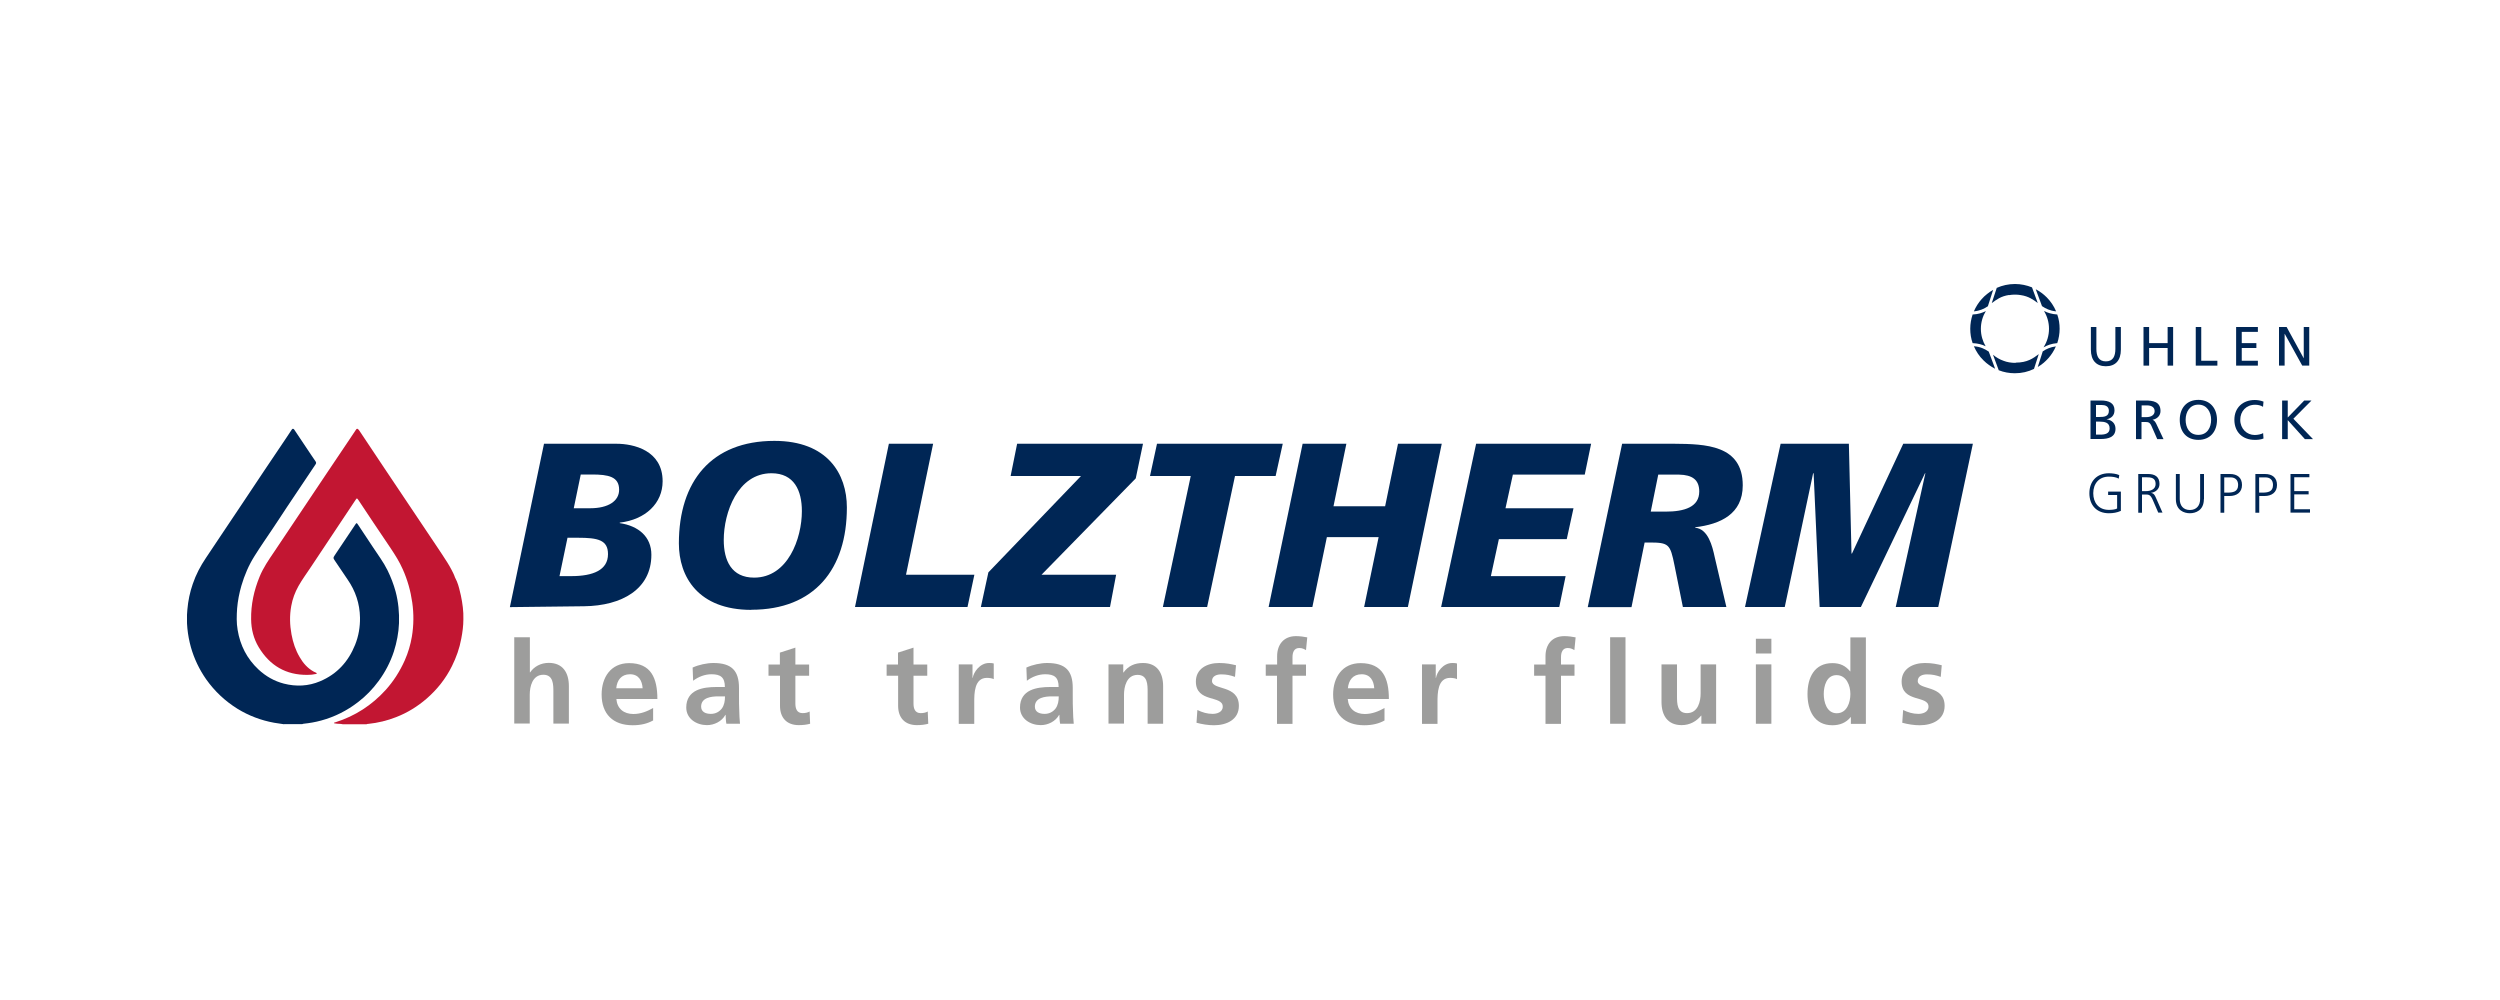 <?xml version="1.0" encoding="UTF-8"?><svg id="Layer_1" xmlns="http://www.w3.org/2000/svg" xmlns:xlink="http://www.w3.org/1999/xlink" viewBox="0 0 200 80"><defs><style>.cls-1{fill:none;}.cls-1,.cls-2,.cls-3,.cls-4{stroke-width:0px;}.cls-5{clip-path:url(#clippath-1);}.cls-6{clip-path:url(#clippath);}.cls-2{fill:#c21632;}.cls-3{fill:#9d9d9c;}.cls-4{fill:#002655;}</style><clipPath id="clippath"><polygon class="cls-1" points="156.65 29.86 165.75 29.86 165.75 21.98 156.65 21.98 156.65 29.86 156.65 29.86 156.65 29.86"/></clipPath><clipPath id="clippath-1"><rect class="cls-1" x="14.96" y="21.98" width="170.08" height="36.03"/></clipPath></defs><path class="cls-4" d="M45.9,40.66h1.31c1.46,0,2.32-.58,2.32-1.48,0-1.05-.86-1.22-2.17-1.22h-.9l-.56,2.7h0ZM44.76,46.09h.94c1.76,0,2.94-.49,2.94-1.76,0-1.14-.82-1.31-2.4-1.31h-.84l-.64,3.07h0ZM43.52,35.5h5.8c1.35,0,3.69.52,3.69,3,0,1.76-1.37,3.07-3.43,3.31v.04c1.5.22,2.53,1.09,2.53,2.53,0,2.77-2.38,4.08-5.37,4.12l-5.95.07,2.73-13.07h0Z"/><path class="cls-4" d="M61.72,37.86c-2.7,0-3.82,3.13-3.82,5.34,0,1.65.62,3.01,2.43,3.01,2.7,0,3.82-3.13,3.82-5.32,0-1.65-.62-3.03-2.43-3.03h0ZM60.11,48.79c-4.25,0-5.8-2.64-5.8-5.32,0-4.96,2.6-8.2,7.64-8.2,4.25,0,5.8,2.64,5.8,5.33,0,4.94-2.6,8.18-7.64,8.18h0Z"/><polygon class="cls-4" points="71.11 35.5 74.65 35.5 72.48 45.98 77.95 45.98 77.4 48.56 68.4 48.56 71.11 35.5 71.11 35.5"/><polygon class="cls-4" points="81.37 35.5 91.44 35.5 90.86 38.27 83.32 45.98 89.29 45.98 88.8 48.56 78.47 48.56 79.07 45.79 86.48 38.08 80.85 38.08 81.37 35.5 81.37 35.5"/><polygon class="cls-4" points="95.26 38.08 92 38.08 92.56 35.5 102.62 35.5 102.05 38.08 98.8 38.08 96.57 48.56 93.03 48.56 95.26 38.08 95.26 38.08"/><polygon class="cls-4" points="104.21 35.5 107.71 35.5 106.68 40.5 110.81 40.5 111.84 35.5 115.34 35.5 112.63 48.56 109.13 48.56 110.29 42.97 106.15 42.97 104.99 48.56 101.49 48.56 104.21 35.5 104.21 35.5"/><polygon class="cls-4" points="118.09 35.5 127.29 35.5 126.78 37.97 121.03 37.97 120.44 40.66 125.88 40.66 125.34 43.13 119.91 43.13 119.27 46.09 125.25 46.09 124.74 48.56 115.29 48.56 118.09 35.5 118.09 35.5"/><path class="cls-4" d="M132.06,40.93h1.18c1.52,0,2.7-.37,2.7-1.61,0-.94-.56-1.33-1.61-1.35h-1.67l-.6,2.96h0ZM129.76,35.5h4.18c2.49.02,5.48.09,5.48,3.33,0,2.3-1.8,3.11-3.8,3.35v.04c1.03.09,1.37,1.48,1.55,2.32l.94,4.02h-3.48l-.67-3.33c-.34-1.7-.45-1.83-2.02-1.83h-.37l-1.05,5.17h-3.5l2.75-13.07h0Z"/><polygon class="cls-4" points="142.45 35.5 147.91 35.5 148.12 44.28 148.16 44.28 152.26 35.5 157.83 35.5 155.06 48.56 151.66 48.56 154.03 37.86 154 37.86 148.87 48.56 145.57 48.56 145.09 37.86 145.05 37.86 142.78 48.56 139.6 48.56 142.45 35.5 142.45 35.5"/><path class="cls-3" d="M41.15,50.98h1.24v2.81h.02c.31-.46.85-.76,1.49-.76,1.13,0,1.61.79,1.61,1.86v3h-1.24v-2.54c0-.58,0-1.37-.8-1.37-.89,0-1.09.97-1.09,1.58v2.32h-1.24v-6.92h0Z"/><path class="cls-3" d="M51.41,55.06c-.04-.6-.31-1.12-1.01-1.12s-1.04.48-1.1,1.12h2.1ZM52.24,57.64c-.45.25-.97.38-1.63.38-1.57,0-2.48-.9-2.48-2.46,0-1.37.73-2.51,2.2-2.51,1.76,0,2.26,1.21,2.26,2.87h-3.28c.06.77.59,1.2,1.36,1.2.6,0,1.12-.22,1.58-.48v1.01h0Z"/><path class="cls-3" d="M56.87,57.11c.38,0,.67-.17.87-.42.2-.27.26-.61.26-.98h-.54c-.55,0-1.37.09-1.37.82,0,.41.34.58.78.58h0ZM55.42,53.4c.48-.22,1.13-.36,1.65-.36,1.45,0,2.05.6,2.05,2v.61c0,.48,0,.84.02,1.19,0,.36.03.69.06,1.06h-1.09c-.05-.25-.05-.56-.06-.71h-.02c-.29.53-.9.82-1.47.82-.84,0-1.66-.51-1.66-1.41,0-.71.34-1.13.81-1.36.47-.23,1.08-.28,1.6-.28h.68c0-.77-.34-1.02-1.07-1.02-.53,0-1.05.2-1.47.52l-.04-1.06h0Z"/><path class="cls-3" d="M62.39,54.06h-.91v-.9h.91v-.95l1.24-.4v1.35h1.1v.9h-1.1v2.21c0,.41.11.78.58.78.22,0,.43-.05.56-.13l.04.98c-.26.07-.54.11-.91.11-.97,0-1.5-.6-1.5-1.54v-2.42h0Z"/><path class="cls-3" d="M71.84,54.06h-.91v-.9h.91v-.95l1.24-.4v1.35h1.1v.9h-1.1v2.21c0,.41.11.78.58.78.22,0,.43-.05.56-.13l.04.98c-.26.07-.54.11-.91.11-.97,0-1.5-.6-1.5-1.54v-2.42h0Z"/><path class="cls-3" d="M76.7,53.15h1.1v1.08h.02c.06-.44.56-1.19,1.3-1.19.12,0,.25,0,.38.04v1.25c-.11-.06-.33-.1-.55-.1-1.01,0-1.01,1.25-1.01,1.94v1.74h-1.24v-4.75h0Z"/><path class="cls-3" d="M83.57,57.11c.38,0,.67-.17.87-.42.2-.27.26-.61.26-.98h-.54c-.55,0-1.37.09-1.37.82,0,.41.34.58.78.58h0ZM82.12,53.4c.48-.22,1.13-.36,1.65-.36,1.45,0,2.05.6,2.05,2v.61c0,.48,0,.84.02,1.19,0,.36.03.69.06,1.06h-1.09c-.05-.25-.05-.56-.06-.71h-.02c-.29.53-.9.82-1.47.82-.84,0-1.66-.51-1.66-1.41,0-.71.34-1.13.81-1.36.47-.23,1.08-.28,1.6-.28h.68c0-.77-.34-1.02-1.07-1.02-.53,0-1.05.2-1.47.52l-.04-1.06h0Z"/><path class="cls-3" d="M88.69,53.15h1.17v.65h.02c.39-.54.91-.76,1.56-.76,1.13,0,1.61.79,1.61,1.86v3h-1.24v-2.54c0-.58,0-1.37-.8-1.37-.89,0-1.09.97-1.09,1.58v2.32h-1.24v-4.75h0Z"/><path class="cls-3" d="M98.8,54.15c-.38-.13-.65-.2-1.11-.2-.33,0-.73.12-.73.53,0,.76,2.15.28,2.15,1.99,0,1.11-.99,1.55-1.99,1.55-.47,0-.95-.08-1.4-.2l.07-1.02c.39.19.79.31,1.22.31.31,0,.81-.12.81-.58,0-.93-2.15-.29-2.15-2.01,0-1.02.89-1.48,1.86-1.48.58,0,.96.09,1.35.18l-.08.93h0Z"/><path class="cls-3" d="M102.17,54.06h-.91v-.9h.91v-.66c0-.95.54-1.61,1.51-1.61.31,0,.66.05.9.1l-.1,1.02c-.11-.06-.27-.17-.54-.17-.42,0-.54.36-.54.73v.59h1.08v.9h-1.08v3.85h-1.24v-3.85h0Z"/><path class="cls-3" d="M109.94,55.06c-.04-.6-.31-1.12-1.01-1.12s-1.04.48-1.1,1.12h2.1ZM110.76,57.64c-.45.25-.97.38-1.63.38-1.57,0-2.48-.9-2.48-2.46,0-1.37.73-2.51,2.2-2.51,1.76,0,2.26,1.21,2.26,2.87h-3.29c.06.77.59,1.2,1.36,1.2.6,0,1.12-.22,1.58-.48v1.01h0Z"/><path class="cls-3" d="M113.76,53.15h1.1v1.08h.02c.06-.44.56-1.19,1.3-1.19.12,0,.25,0,.38.04v1.25c-.11-.06-.33-.1-.55-.1-1.01,0-1.01,1.25-1.01,1.94v1.74h-1.24v-4.75h0Z"/><path class="cls-3" d="M123.64,54.06h-.91v-.9h.91v-.66c0-.95.53-1.61,1.51-1.61.31,0,.66.05.9.1l-.1,1.02c-.11-.06-.27-.17-.53-.17-.42,0-.54.36-.54.73v.59h1.08v.9h-1.08v3.85h-1.24v-3.85h0Z"/><polygon class="cls-3" points="128.81 50.98 130.04 50.98 130.04 57.9 128.81 57.9 128.81 50.98 128.81 50.98"/><path class="cls-3" d="M137.28,57.9h-1.17v-.65h-.02c-.38.46-.91.76-1.56.76-1.13,0-1.61-.79-1.61-1.86v-3h1.24v2.54c0,.58,0,1.36.8,1.36.9,0,1.09-.97,1.09-1.58v-2.32h1.24v4.75h0Z"/><path class="cls-3" d="M140.47,53.15h1.24v4.75h-1.24v-4.75h0ZM140.47,51.1h1.24v1.18h-1.24v-1.18h0Z"/><path class="cls-3" d="M146.94,57.06c.82,0,1.09-.87,1.09-1.54s-.31-1.51-1.11-1.51-1.02.88-1.02,1.51.23,1.54,1.04,1.54h0ZM148.07,57.37h-.02c-.37.46-.88.65-1.46.65-1.46,0-1.99-1.2-1.99-2.5s.54-2.47,1.99-2.47c.62,0,1.05.21,1.42.66h.02v-2.72h1.24v6.92h-1.2v-.54h0Z"/><path class="cls-3" d="M155.26,54.15c-.38-.13-.66-.2-1.11-.2-.33,0-.73.12-.73.53,0,.76,2.15.28,2.15,1.99,0,1.11-.99,1.55-1.99,1.55-.47,0-.95-.08-1.4-.2l.07-1.02c.39.19.79.31,1.22.31.31,0,.81-.12.81-.58,0-.93-2.15-.29-2.15-2.01,0-1.02.9-1.48,1.86-1.48.58,0,.96.09,1.35.18l-.08.93h0Z"/><path class="cls-4" d="M169.67,27.97c0,.87-.44,1.33-1.2,1.33s-1.2-.46-1.2-1.33v-1.81h.44v1.75c0,.59.19,1,.76,1s.76-.41.76-1v-1.75h.44v1.81h0Z"/><polygon class="cls-4" points="171.48 26.16 171.93 26.16 171.93 27.45 173.41 27.45 173.41 26.16 173.85 26.16 173.85 29.25 173.41 29.25 173.41 27.84 171.93 27.84 171.93 29.25 171.48 29.25 171.48 26.16 171.48 26.16 171.48 26.16"/><polygon class="cls-4" points="175.66 26.16 176.1 26.16 176.1 28.86 177.39 28.86 177.39 29.25 175.66 29.25 175.66 26.16 175.66 26.16 175.66 26.16"/><polygon class="cls-4" points="178.89 26.16 180.63 26.16 180.63 26.55 179.34 26.55 179.34 27.45 180.51 27.45 180.51 27.84 179.34 27.84 179.34 28.86 180.63 28.86 180.63 29.25 178.89 29.25 178.89 26.16 178.89 26.16 178.89 26.16"/><polygon class="cls-4" points="182.32 26.16 182.93 26.16 184.29 28.65 184.3 28.65 184.3 26.16 184.74 26.16 184.74 29.25 184.18 29.25 182.78 26.71 182.77 26.71 182.77 29.25 182.32 29.25 182.32 26.16 182.32 26.16 182.32 26.16"/><path class="cls-4" d="M167.24,32.04h.84c.64,0,1.08.21,1.08.78,0,.42-.25.64-.64.73h0c.42.04.72.32.72.75,0,.66-.55.82-1.18.82h-.82v-3.09h0ZM167.68,33.36h.24c.43,0,.79-.04.79-.5,0-.37-.31-.46-.57-.46h-.46v.96h0ZM167.68,34.77h.33c.4,0,.76-.08.76-.5,0-.48-.42-.54-.8-.54h-.29v1.04h0Z"/><path class="cls-4" d="M170.88,32.04h.76c.61,0,1.2.1,1.2.84,0,.38-.28.64-.64.7h0c.14.06.2.13.3.32l.58,1.23h-.5l-.47-1.07c-.14-.3-.28-.3-.52-.3h-.27v1.37h-.44v-3.09h0ZM171.32,33.37h.38c.42,0,.67-.19.67-.48,0-.28-.21-.46-.62-.46h-.42v.94h0Z"/><path class="cls-4" d="M175.87,31.99c.94,0,1.49.68,1.49,1.6s-.54,1.6-1.49,1.6-1.49-.66-1.49-1.6.55-1.6,1.49-1.6h0ZM175.87,34.79c.71,0,1.02-.59,1.02-1.21s-.34-1.21-1.02-1.21c-.68,0-1.02.58-1.02,1.21s.3,1.21,1.02,1.21h0Z"/><path class="cls-4" d="M181.05,32.55c-.19-.12-.41-.17-.64-.17-.71,0-1.19.51-1.19,1.21s.52,1.21,1.16,1.21c.22,0,.52-.06.67-.15l.03.43c-.23.1-.52.11-.7.11-.98,0-1.63-.63-1.63-1.61s.69-1.58,1.63-1.58c.24,0,.47.04.7.13l-.04.43h0Z"/><polygon class="cls-4" points="182.57 32.04 183.02 32.04 183.02 33.4 184.34 32.04 184.92 32.04 183.47 33.5 185.04 35.13 184.39 35.13 183.02 33.61 183.02 35.13 182.57 35.13 182.57 32.04 182.57 32.04 182.57 32.04"/><path class="cls-4" d="M169.37,39.6h-.72v-.27h1.02v1.54c-.31.14-.62.19-.96.19-.97,0-1.56-.64-1.56-1.6s.6-1.6,1.56-1.6c.24,0,.62.04.83.15l-.04.28c-.24-.13-.52-.16-.79-.16-.8,0-1.25.57-1.25,1.33s.44,1.33,1.25,1.33c.19,0,.51-.02.66-.11v-1.08h0Z"/><path class="cls-4" d="M171.05,37.92h.8c.55,0,.91.23.91.8,0,.4-.31.66-.69.71h0c.25.04.3.17.4.38l.53,1.2h-.34l-.45-1.04c-.18-.4-.31-.41-.6-.41h-.25v1.46h-.3v-3.09h0ZM171.36,39.29h.32c.36,0,.77-.14.77-.57,0-.5-.36-.54-.78-.54h-.31v1.1h0Z"/><path class="cls-4" d="M176.31,39.93c0,.91-.67,1.13-1.12,1.13s-1.12-.22-1.12-1.13v-2.01h.31v2.01c0,.51.28.87.81.87s.82-.36.82-.87v-2.01h.31v2.01h0Z"/><path class="cls-4" d="M177.64,37.92h.76c.58,0,.96.29.96.88s-.43.88-.99.88h-.43v1.34h-.3v-3.09h0ZM177.94,39.41h.21c.46,0,.9-.05.9-.61,0-.39-.22-.61-.61-.61h-.5v1.22h0Z"/><path class="cls-4" d="M180.44,37.92h.76c.58,0,.96.29.96.88s-.43.88-.99.88h-.43v1.34h-.31v-3.09h0ZM180.74,39.41h.21c.46,0,.89-.05.89-.61,0-.39-.22-.61-.61-.61h-.5v1.22h0Z"/><polygon class="cls-4" points="183.24 37.92 184.75 37.92 184.75 38.18 183.54 38.18 183.54 39.29 184.69 39.29 184.69 39.55 183.54 39.55 183.54 40.74 184.8 40.74 184.8 41.01 183.24 41.01 183.24 37.92 183.24 37.92 183.24 37.92"/><path class="cls-4" d="M159.45,23.19c-.69.39-1.23.99-1.54,1.72.49-.05.82-.21,1.12-.41l.42-1.31h0Z"/><path class="cls-4" d="M157.91,27.7c.18.41.43.8.76,1.12.28.28.6.51.94.68l-.51-1.37c-.31-.21-.66-.39-1.19-.43"/><path class="cls-4" d="M164.49,24.91c-.18-.42-.43-.8-.76-1.13-.26-.26-.55-.47-.87-.64l.5,1.35c.3.2.63.37,1.13.42"/><path class="cls-4" d="M163.92,26.3c0,.55-.16,1.06-.44,1.49.29-.17.63-.3,1.1-.34.12-.36.19-.75.19-1.15s-.06-.77-.19-1.14c-.45-.03-.78-.14-1.06-.28.25.41.4.9.4,1.42"/><g class="cls-6"><path class="cls-4" d="M158.47,26.3c0-.52.15-1.01.4-1.42-.28.15-.61.26-1.06.28-.12.36-.19.74-.19,1.14s.06.78.19,1.15c.43.02.76.11,1.04.25-.24-.41-.38-.88-.38-1.39"/><path class="cls-4" d="M161.26,29.03c-.39,0-.7-.06-.96-.16-.32-.11-.61-.28-.86-.49l.46,1.24c.41.16.84.24,1.29.24.55,0,1.07-.12,1.53-.35l.38-1.18c-.45.34-.92.68-1.85.68"/></g><path class="cls-4" d="M160.73,23.61c.15-.03.31-.04.47-.04s.32.01.47.04c.61.09.99.36,1.35.63l-.46-1.25c-.42-.17-.88-.27-1.36-.27-.52,0-1.01.11-1.46.31l-.4,1.22c.37-.28.75-.56,1.38-.65"/><g class="cls-5"><path class="cls-4" d="M163.02,29.36c.64-.38,1.15-.96,1.45-1.65-.45.06-.77.21-1.05.4l-.4,1.25h0Z"/><path class="cls-4" d="M22.72,57.94c-.26-.04-.53-.08-.79-.12-1.04-.19-2.02-.56-2.92-1.11-1-.62-1.84-1.41-2.52-2.37-.55-.79-.96-1.65-1.22-2.57-.27-.98-.38-1.99-.28-3.01.06-.7.2-1.38.43-2.04.25-.74.61-1.43,1.05-2.08.46-.68.91-1.37,1.37-2.05.48-.72.96-1.43,1.44-2.15.63-.94,1.26-1.88,1.88-2.82.58-.86,1.15-1.71,1.73-2.57.15-.23.3-.46.45-.68.1-.15.2,0,.2,0,.44.66.88,1.33,1.33,1.99.13.19.25.38.38.56.05.08.05.14,0,.22-.76,1.14-1.53,2.28-2.29,3.42-.4.6-.79,1.21-1.19,1.8-.47.7-.95,1.39-1.4,2.11-.47.74-.81,1.54-1.06,2.39-.17.59-.29,1.2-.34,1.81-.04.57-.06,1.15.04,1.72.2,1.24.75,2.31,1.67,3.17.58.54,1.26.93,2.03,1.13.98.25,1.96.21,2.9-.19,1.35-.57,2.26-1.57,2.8-2.92.28-.7.4-1.42.39-2.17-.02-1.12-.36-2.14-1-3.06-.34-.5-.68-1-1.02-1.51-.14-.21-.13-.21,0-.42.55-.81,1.09-1.63,1.64-2.45.1-.16.12-.15.22,0,.4.61.8,1.21,1.2,1.81.4.61.84,1.19,1.16,1.84.27.55.49,1.12.65,1.71.22.83.3,1.68.27,2.53-.03.77-.18,1.53-.41,2.26-.28.85-.69,1.64-1.22,2.36-.47.64-1.02,1.21-1.65,1.69-.88.68-1.87,1.18-2.94,1.47-.47.13-.94.21-1.42.26-.03,0-.07.02-.1.03h-1.45Z"/></g><path class="cls-2" d="M27.42,57.94c-.19-.05-.39-.02-.58-.06-.04,0-.08,0-.12-.03.01-.06.07-.06.12-.07,1.57-.5,2.9-1.36,4.01-2.58.64-.71,1.14-1.5,1.53-2.37.27-.61.46-1.25.57-1.9.15-.91.16-1.82.03-2.73-.13-.92-.38-1.81-.76-2.66-.26-.59-.6-1.13-.96-1.67-.47-.7-.94-1.41-1.42-2.11-.39-.59-.78-1.17-1.17-1.76-.11-.16-.13-.16-.23,0-1.19,1.78-2.38,3.57-3.56,5.35-.34.51-.7,1-1,1.53-.28.5-.48,1.03-.58,1.6-.14.76-.12,1.51.02,2.27.12.65.32,1.26.66,1.83.27.47.62.87,1.1,1.14.07.04.14.07.21.1.02.01.05.03.05.05,0,.04-.04.04-.07.05-.22.05-.45.07-.67.07-1.73.02-3.02-.75-3.9-2.21-.41-.68-.6-1.43-.61-2.23-.02-1.19.23-2.33.68-3.42.29-.71.73-1.35,1.16-1.98.87-1.3,1.74-2.6,2.61-3.9.55-.82,1.09-1.63,1.64-2.45.53-.78,1.05-1.57,1.58-2.35.24-.36.48-.73.73-1.09.09-.14.2,0,.29.14.68,1.02,1.26,1.9,1.94,2.91,1.12,1.68,2.25,3.36,3.37,5.03.57.86,1.16,1.71,1.71,2.58.21.33.48.85.55,1.04.04.15.14.3.2.45.15.36.23.75.32,1.13.13.62.22,1.26.2,1.9,0,.53-.07,1.04-.17,1.56-.14.77-.4,1.49-.74,2.18-.5,1.01-1.18,1.87-2.03,2.61-.73.63-1.54,1.13-2.44,1.48-.71.28-1.46.46-2.22.54-.05,0-.1,0-.15.03h-1.85Z"/></svg>